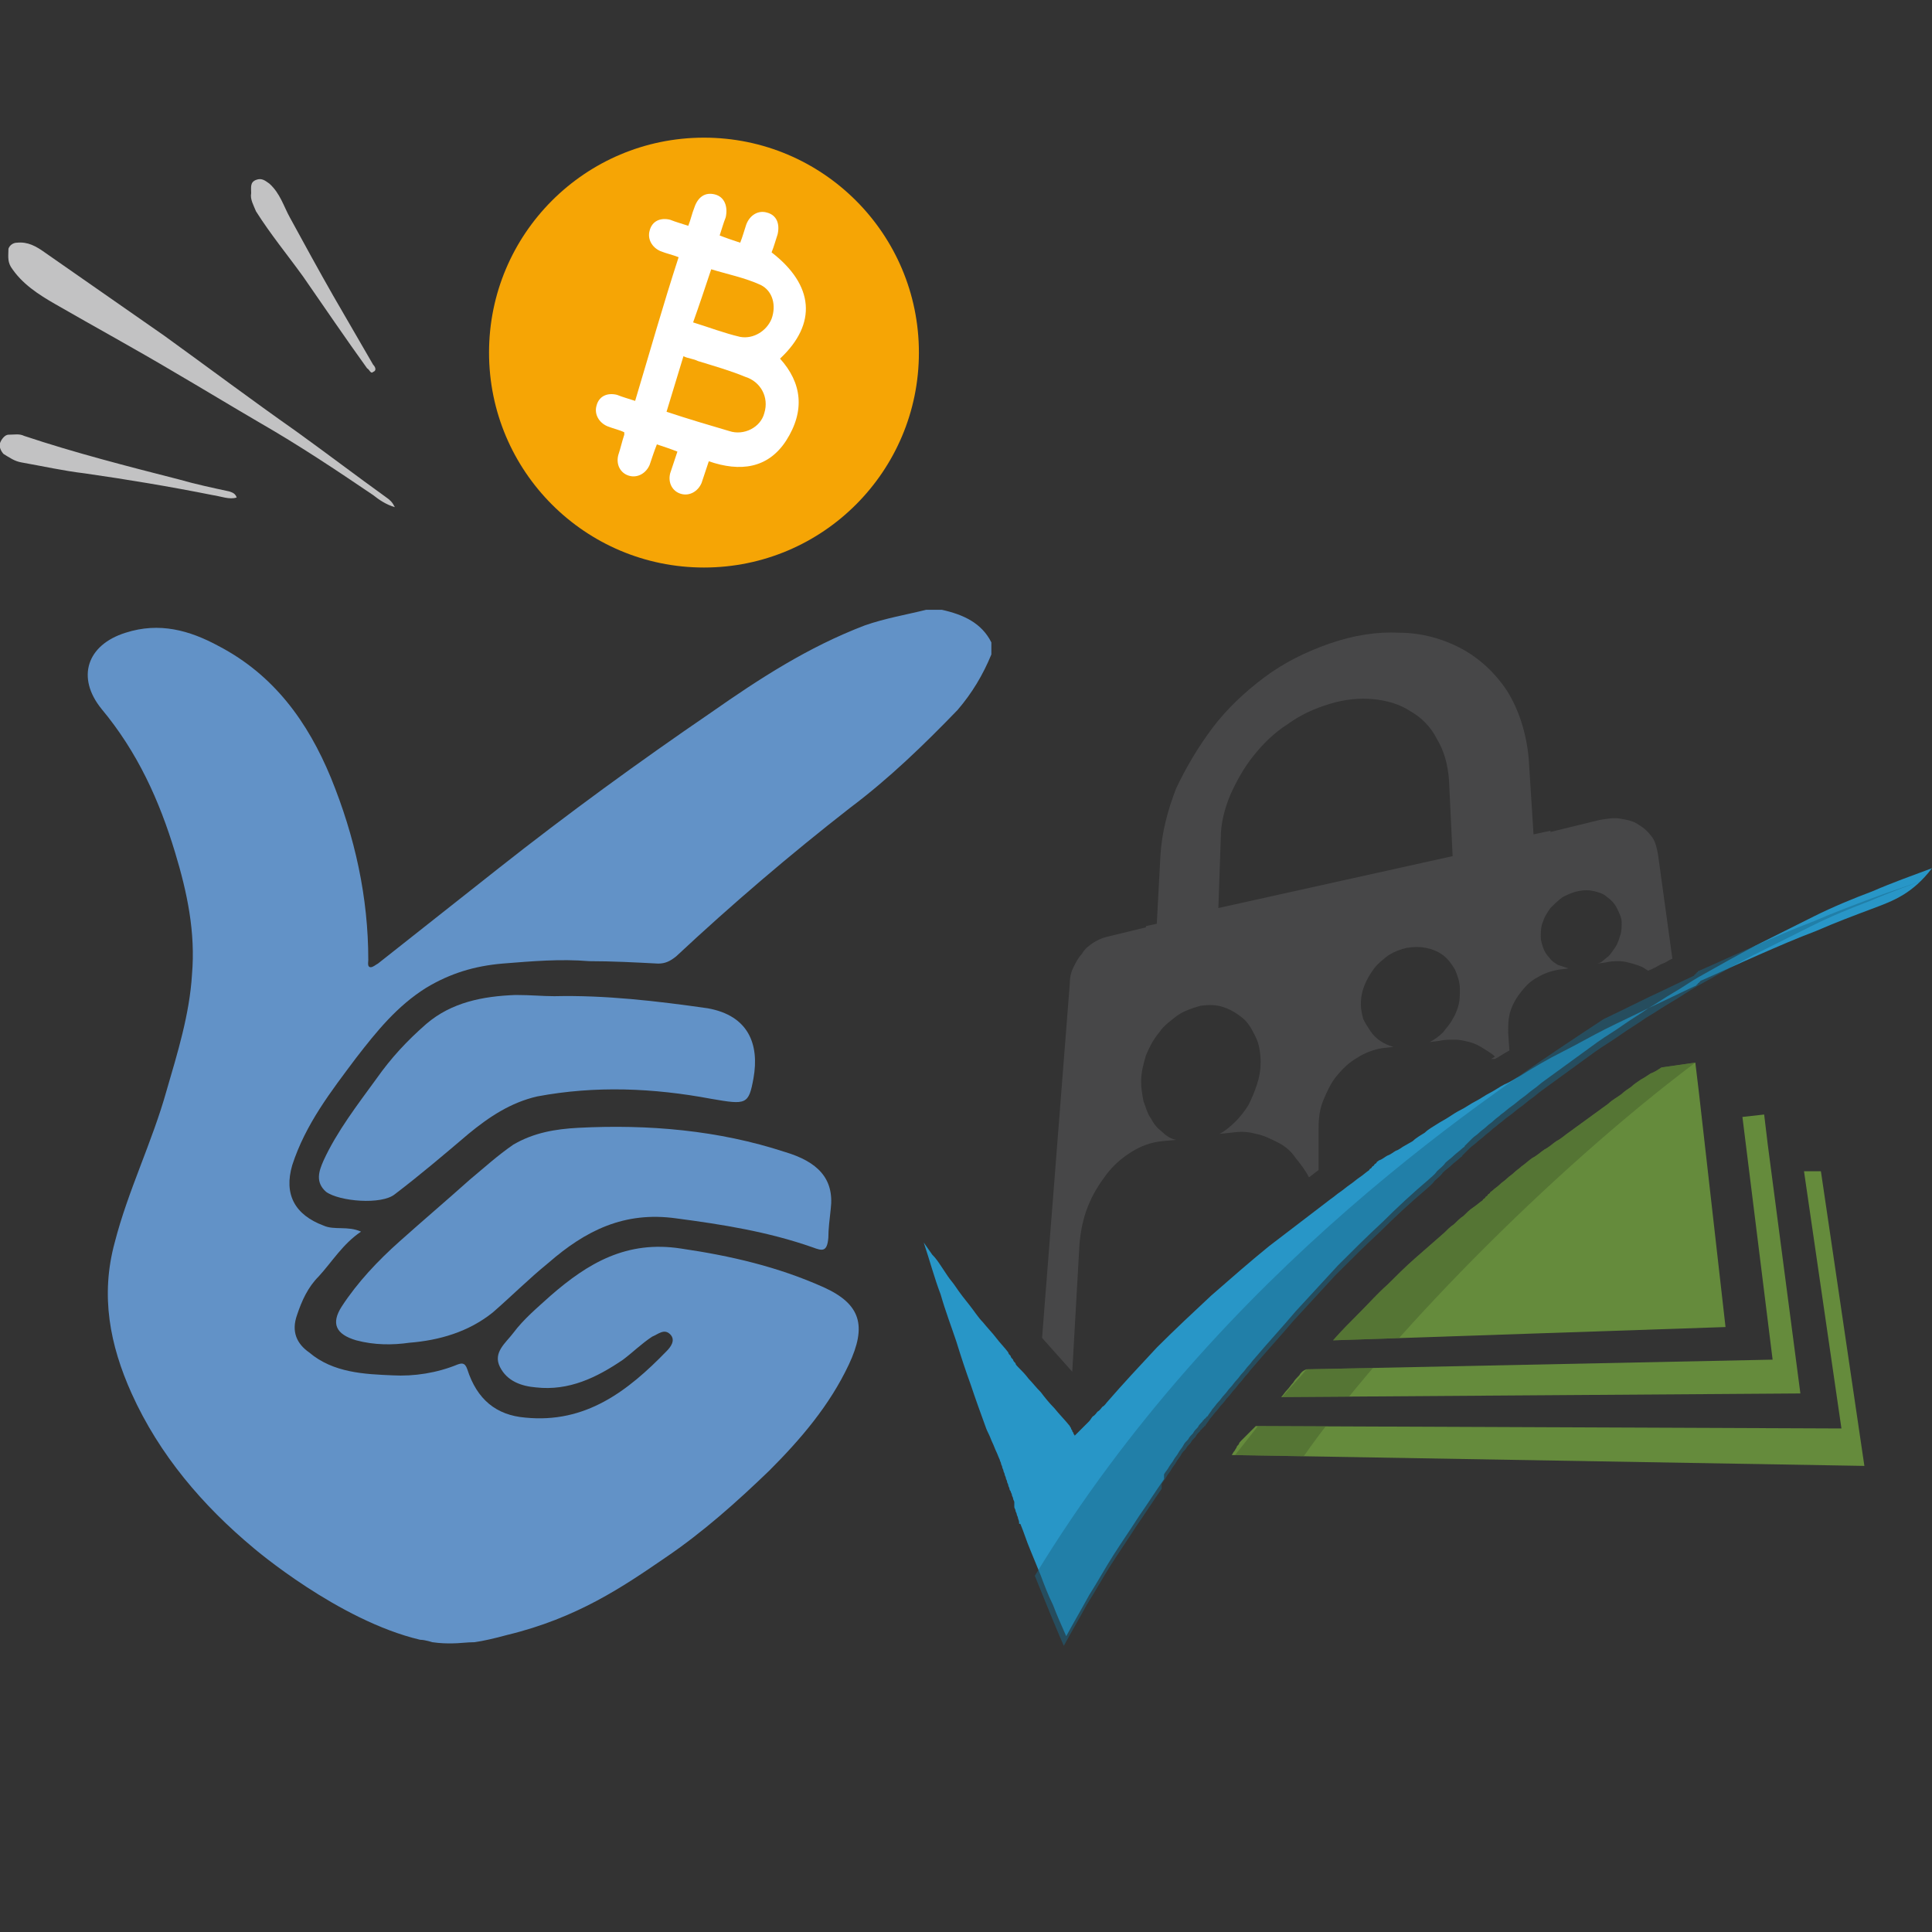 <?xml version="1.0" encoding="utf-8"?>
<!-- Generator: Adobe Illustrator 26.0.3, SVG Export Plug-In . SVG Version: 6.00 Build 0)  -->
<svg version="1.1" id="Слой_1" xmlns="http://www.w3.org/2000/svg" xmlns:xlink="http://www.w3.org/1999/xlink" x="0px" y="0px"
	 viewBox="0 0 160 160" style="enable-background:new 0 0 160 160;" xml:space="preserve">
<rect x="0" y="0" width="160" height="160" fill="#333333" stroke="none"/>
<style type="text/css">
	.st0{fill:#F6A505;}
	.st1{fill:#6292C7;}
	.st2{fill:#C2C2C3;}
	.st3{fill:#FFFFFF;}
	.st4{fill:#658B3C;}
	.st5{opacity:0.5;}
	.st6{clip-path:url(#SVGID_00000099632235135020064560000014697376569940185012_);}
	.st7{fill:#465F2C;}
	.st8{fill:#2896C7;}
	.st9{opacity:0.5;fill:#1B698B;}
	.st10{fill:#474748;}
	.st11{display:none;}
	.st12{display:inline;}
	.st13{display:inline;clip-path:url(#SVGID_00000079445501168551544210000011367352125207412630_);fill:#5F5D5D;}
</style>
<circle class="st0" cx="58.3" cy="29.2" r="17.8"/>
<g>
	<path class="st1" d="M82.1,53.2c0,0.3,0,0.7,0,1c-0.7,1.7-1.6,3.2-2.8,4.6c-2.8,2.9-5.7,5.7-8.9,8.1c-5,3.9-9.8,8-14.4,12.3
		c-0.5,0.4-0.9,0.6-1.5,0.6c-1.9-0.1-3.8-0.2-5.7-0.2c-2.4-0.2-4.7,0-7.2,0.2c-2.3,0.2-4.3,0.8-6.3,2c-2.4,1.5-4.1,3.6-5.8,5.8
		c-2.1,2.8-4.2,5.5-5.3,8.9c-0.7,2.4,0.2,4.1,2.6,5c0.9,0.4,2,0,3.1,0.5c-1.5,1-2.4,2.5-3.5,3.7c-0.9,0.9-1.4,2-1.8,3.2
		c-0.5,1.4,0,2.4,1,3.1c2,1.7,4.6,1.8,6.9,1.9c1.8,0.1,3.7-0.2,5.4-0.9c0.3-0.1,0.6-0.2,0.8,0.4c0.8,2.5,2.4,3.8,4.8,4
		c5,0.5,8.5-2.2,11.7-5.5c0.3-0.3,0.8-0.9,0.3-1.4s-1,0-1.5,0.2c-0.9,0.6-1.6,1.3-2.4,1.9c-2.2,1.5-4.5,2.6-7.2,2.3
		c-1.2-0.1-2.4-0.5-3-1.7s0.5-2,1.1-2.8c0.9-1.2,2-2.1,3.1-3.1c3.1-2.7,6.3-4.6,10.8-3.9c4.1,0.6,8,1.5,11.8,3.2
		c3.1,1.4,3.6,3.2,2.1,6.4c-1.6,3.4-4,6.2-6.6,8.8c-2.7,2.6-5.5,5.1-8.6,7.2c-3.5,2.4-7.3,5-13.1,6.4c-1.1,0.3-2,0.5-2.7,0.6
		c-0.6,0-1.3,0.1-1.9,0.1c-0.4,0-0.9,0-1.6-0.1c0,0-0.6-0.2-1-0.2c-6.8-1.6-13.8-7.6-13.8-7.6c-4.2-3.5-7.8-7.7-10.1-12.8
		c-1.8-4-2.6-8.1-1.4-12.5c1.1-4.3,3.1-8.3,4.3-12.6c0.9-3.1,1.9-6.3,2.1-9.6c0.3-3.5-0.4-6.8-1.4-10.1c-1.3-4.3-3.1-8.3-6.1-11.9
		c-2.1-2.6-1.2-5.3,2-6.3c2.8-0.9,5.3-0.2,7.7,1.1c4.6,2.4,7.4,6.3,9.3,10.9c2,4.9,3.1,9.9,3.1,15.1c0,0.2-0.1,0.6,0.2,0.6
		c0.2,0,0.4-0.2,0.6-0.3c3.3-2.6,6.7-5.3,10-7.9C47,67.4,52.9,63.1,58.9,59c4-2.8,8-5.4,12.7-7.2c1.7-0.6,3.5-0.9,5.1-1.3
		c0.5,0,0.9,0,1.3,0C79.8,50.9,81.3,51.6,82.1,53.2z"/>
	<path class="st1" d="M68.8,100.1c-0.1,0.9-0.2,1.7-0.2,2.4c-0.1,1.2-0.5,1.1-1.3,0.8c-3.7-1.3-7.5-1.9-11.3-2.4
		c-4.3-0.6-7.5,1-10.6,3.7c-1.6,1.3-3.1,2.8-4.6,4.1c-2,1.6-4.4,2.3-6.9,2.5c-1.4,0.2-2.9,0.2-4.4-0.2c-1.7-0.5-2.1-1.4-1.2-2.8
		c1.3-2,3-3.8,4.8-5.4c1.9-1.7,3.9-3.4,5.8-5.1c1.2-1,2.3-2,3.6-2.9c1.7-1,3.5-1.3,5.4-1.4c5.8-0.3,11.6,0.2,17.1,2
		C67.7,96.2,69.1,97.6,68.8,100.1z"/>
	<path class="st1" d="M45.9,82.5c4.2-0.1,8.5,0.4,12.7,1c3.4,0.6,4.3,3,3.8,5.8c-0.4,2.2-0.6,2.2-3.5,1.7c-4.8-0.9-9.6-1.1-14.4-0.2
		c-2.2,0.5-4,1.7-5.7,3.1c-2,1.7-4,3.4-6.1,5c-1.1,0.9-4.6,0.6-5.7-0.2c-0.9-0.8-0.6-1.7-0.2-2.6c1.1-2.4,2.8-4.6,4.4-6.8
		c1.2-1.7,2.5-3.1,4.1-4.5c2.1-1.8,4.7-2.3,7.4-2.4C44,82.4,44.9,82.5,45.9,82.5z"/>
</g>
<path class="st2" d="M32.7,42c-0.7-0.2-1.3-0.6-1.8-1c-3.1-2.1-6.1-4.1-9.4-6c-2.4-1.4-4.7-2.8-7.1-4.2c-3.2-1.9-6.5-3.7-9.8-5.6
	c-1.4-0.8-2.8-1.7-3.7-3.1c-0.3-0.5-0.2-1-0.2-1.5c0.1-0.3,0.4-0.5,0.7-0.5C2.3,20,3,20.4,3.7,20.9c3.3,2.3,6.6,4.6,9.9,6.9
	c3.6,2.6,7.2,5.3,10.9,7.9c2.5,1.8,5,3.7,7.5,5.5C32.3,41.4,32.5,41.6,32.7,42z"/>
<path class="st2" d="M19.6,41.2c-0.6,0.2-1.3-0.1-2-0.2c-3.5-0.7-7.1-1.3-10.6-1.8c-1.7-0.2-3.5-0.6-5.2-0.9c-0.6-0.1-1-0.4-1.5-0.7
	C0.1,37.4-0.1,37,0,36.7S0.4,36,0.7,36c0.5,0,0.9-0.1,1.3,0.1c4.2,1.4,8.5,2.5,12.8,3.6c1.4,0.4,2.8,0.7,4.2,1
	C19.3,40.8,19.5,40.9,19.6,41.2z"/>
<path class="st2" d="M20.8,16c0-0.5-0.1-0.9,0.4-1.1c0.5-0.2,0.8,0.1,1.1,0.3c0.9,0.8,1.2,1.9,1.7,2.8c1.2,2.2,2.4,4.4,3.6,6.5
	c1.1,1.9,2.2,3.8,3.3,5.7c0.2,0.2,0.3,0.5,0,0.6c-0.2,0.2-0.3-0.2-0.5-0.3c-1.8-2.5-3.5-5-5.3-7.6c-1.3-1.8-2.7-3.5-3.9-5.4
	C21,17,20.7,16.5,20.8,16z"/>
<path class="st3" d="M64.6,29.7c3.1-2.9,2.8-6.1-0.7-8.8c0.2-0.5,0.3-0.9,0.5-1.5c0.2-0.9-0.1-1.6-0.9-1.8c-0.7-0.2-1.4,0.2-1.7,1
	c-0.2,0.6-0.3,1-0.5,1.5c-0.6-0.2-1.2-0.4-1.7-0.6c0.2-0.6,0.3-1,0.5-1.5c0.2-0.9-0.1-1.7-0.9-1.9s-1.4,0.2-1.7,1.1
	c-0.2,0.5-0.3,1-0.5,1.5c-0.6-0.2-1-0.3-1.5-0.5c-0.8-0.2-1.5,0.1-1.7,0.9c-0.2,0.7,0.2,1.4,0.9,1.7c0.5,0.2,1,0.3,1.5,0.5
	c-1.3,4-2.4,7.9-3.6,11.9c-0.6-0.2-1-0.3-1.5-0.5c-0.8-0.2-1.5,0.1-1.7,0.9c-0.2,0.7,0.2,1.4,0.9,1.7c0.5,0.2,1,0.3,1.4,0.5
	c0,0.1,0,0.2,0,0.2c-0.2,0.6-0.3,1.1-0.5,1.7c-0.2,0.8,0.2,1.5,0.9,1.7s1.4-0.2,1.7-0.9c0.2-0.6,0.4-1.2,0.6-1.7
	c0.6,0.2,1.2,0.4,1.7,0.6c-0.2,0.6-0.4,1.2-0.6,1.8c-0.2,0.8,0.2,1.5,0.9,1.7s1.4-0.2,1.7-0.9c0.2-0.6,0.4-1.2,0.6-1.8
	c2.6,0.9,4.9,0.6,6.4-1.7C66.7,34,66.4,31.7,64.6,29.7z M58.9,22.3c1.3,0.4,2.8,0.7,4.1,1.3c1,0.5,1.3,1.7,0.9,2.8
	c-0.4,1-1.5,1.7-2.6,1.5c-1.3-0.3-2.6-0.8-3.9-1.2C57.9,25.3,58.4,23.8,58.9,22.3z M60.4,35.7c-1.7-0.5-3.4-1-5.2-1.6
	c0.5-1.6,0.9-3,1.4-4.6c0.4,0.2,0.8,0.2,1.2,0.4c1.3,0.4,2.7,0.8,3.9,1.3c1.3,0.4,2,1.7,1.6,3C63,35.4,61.6,36.1,60.4,35.7z"/>
<g id="Icon_00000163751867792009211590000010693278002609387445_">
	<g id="Money_00000177460407693990157990000009075828835527802024_">
		<path class="st4" d="M149.4,97l3.1,21.3l-48.5-0.2c-0.1,0.1-0.2,0.2-0.3,0.3c-0.1,0.1-0.2,0.2-0.3,0.3c-0.1,0.1-0.2,0.2-0.3,0.3
			c-0.1,0.1-0.2,0.2-0.3,0.3c-0.1,0.1-0.2,0.2-0.2,0.3c-0.1,0.1-0.2,0.2-0.2,0.3c-0.1,0.1-0.1,0.2-0.2,0.3c-0.1,0.1-0.1,0.2-0.2,0.3
			l52.4,0.9l-3.6-24.4L149.4,97z"/>
		<path class="st4" d="M107.6,113.9c-0.2,0.2-0.4,0.4-0.5,0.6c-0.2,0.2-0.3,0.4-0.5,0.6c-0.2,0.2-0.3,0.4-0.5,0.6l43-0.3l-2.7-20.6
			l-0.3-2.5l-1.8,0.2l2.5,20.1l-38.6,0.8C107.9,113.5,107.7,113.7,107.6,113.9z"/>
		<path class="st4" d="M140.4,88l-2.8,0.4c-0.3,0.2-0.6,0.4-0.9,0.5c-0.3,0.2-0.6,0.4-0.8,0.5c-0.3,0.2-0.6,0.4-0.8,0.6
			c-0.3,0.2-0.6,0.4-0.8,0.6c-0.4,0.3-0.8,0.5-1.1,0.8c-0.4,0.3-0.7,0.5-1.1,0.8c-0.4,0.3-0.7,0.5-1.1,0.8c-0.4,0.3-0.7,0.5-1.1,0.8
			c-0.3,0.2-0.6,0.5-1,0.7c-0.3,0.2-0.6,0.5-1,0.7c-0.3,0.2-0.6,0.5-1,0.7c-0.3,0.2-0.6,0.5-0.9,0.7c-0.2,0.2-0.4,0.3-0.6,0.5
			c-0.2,0.2-0.4,0.3-0.6,0.5c-0.2,0.2-0.4,0.3-0.6,0.5c-0.2,0.2-0.4,0.3-0.6,0.5c-0.1,0.1-0.2,0.1-0.2,0.2c-0.1,0.1-0.2,0.1-0.2,0.2
			c-0.1,0.1-0.2,0.1-0.2,0.2c-0.1,0.1-0.2,0.1-0.2,0.2c-0.3,0.2-0.5,0.4-0.8,0.6c-0.3,0.2-0.5,0.4-0.8,0.7c-0.3,0.2-0.5,0.4-0.8,0.7
			c-0.3,0.2-0.5,0.4-0.8,0.7c-0.8,0.7-1.6,1.4-2.4,2.1c-0.8,0.7-1.6,1.5-2.3,2.2c-0.8,0.7-1.5,1.5-2.3,2.3c-0.8,0.8-1.5,1.5-2.2,2.3
			l32.5-1.1l-2.2-19.4L140.4,88z"/>
		<g id="Money_Shadow_00000001629511875532636490000010034581893106967721_" class="st5">
			<defs>
				<path id="SVGID_1_" class="st5" d="M140.4,88l-2.8,0.4c-0.3,0.2-0.6,0.4-0.9,0.5c-0.3,0.2-0.6,0.4-0.8,0.5
					c-0.3,0.2-0.6,0.4-0.8,0.6c-0.3,0.2-0.6,0.4-0.8,0.6c-0.4,0.3-0.8,0.5-1.1,0.8c-0.4,0.3-0.7,0.5-1.1,0.8
					c-0.4,0.3-0.7,0.5-1.1,0.8c-0.4,0.3-0.7,0.5-1.1,0.8c-0.3,0.2-0.6,0.5-1,0.7c-0.3,0.2-0.6,0.5-1,0.7c-0.3,0.2-0.6,0.5-1,0.7
					c-0.3,0.2-0.6,0.5-0.9,0.7c-0.2,0.2-0.4,0.3-0.6,0.5c-0.2,0.2-0.4,0.3-0.6,0.5c-0.2,0.2-0.4,0.3-0.6,0.5
					c-0.2,0.2-0.4,0.3-0.6,0.5c-0.1,0.1-0.2,0.1-0.2,0.2c-0.1,0.1-0.2,0.1-0.2,0.2c-0.1,0.1-0.2,0.1-0.2,0.2
					c-0.1,0.1-0.2,0.1-0.2,0.2c-0.3,0.2-0.5,0.4-0.8,0.6c-0.3,0.2-0.5,0.4-0.8,0.7c-0.3,0.2-0.5,0.4-0.8,0.7
					c-0.3,0.2-0.5,0.4-0.8,0.7c-0.8,0.7-1.6,1.4-2.4,2.1c-0.8,0.7-1.6,1.5-2.3,2.2c-0.8,0.7-1.5,1.5-2.3,2.3
					c-0.8,0.8-1.5,1.5-2.2,2.3c-0.6,0.6-1.2,1.3-2.2,2.4c-0.9,1.1-1.2,1.3-2.1,2.4c-0.6,0.7-1.4,1.7-2,2.4c-1.1,1.4-1.9,2.4-1.9,2.4
					l5.7,0.1C114.6,111.1,128.3,97.1,140.4,88z"/>
			</defs>
			<clipPath id="SVGID_00000174561480975407337010000010781548703732947846_">
				<use xlink:href="#SVGID_1_"  style="overflow:visible;"/>
			</clipPath>
			<g style="clip-path:url(#SVGID_00000174561480975407337010000010781548703732947846_);">
				<path class="st7" d="M149.4,97l3.1,21.3l-48.5-0.2c-0.1,0.1-0.2,0.2-0.3,0.3c-0.1,0.1-0.2,0.2-0.3,0.3c-0.1,0.1-0.2,0.2-0.3,0.3
					c-0.1,0.1-0.2,0.2-0.3,0.3c-0.1,0.1-0.2,0.2-0.2,0.3c-0.1,0.1-0.2,0.2-0.2,0.3c-0.1,0.1-0.1,0.2-0.2,0.3
					c-0.1,0.1-0.1,0.2-0.2,0.3l52.4,0.9l-3.6-24.4L149.4,97z"/>
				<path class="st7" d="M107.6,113.9c-0.2,0.2-0.4,0.4-0.5,0.6c-0.2,0.2-0.3,0.4-0.5,0.6c-0.2,0.2-0.3,0.4-0.5,0.6l43-0.3
					l-2.7-20.6l-0.3-2.5l-1.8,0.2l2.5,20.1l-38.6,0.8C107.9,113.5,107.7,113.7,107.6,113.9z"/>
				<path class="st7" d="M140.4,88l-2.8,0.4c-0.3,0.2-0.6,0.4-0.9,0.5c-0.3,0.2-0.6,0.4-0.8,0.5c-0.3,0.2-0.6,0.4-0.8,0.6
					c-0.3,0.2-0.6,0.4-0.8,0.6c-0.4,0.3-0.8,0.5-1.1,0.8c-0.4,0.3-0.7,0.5-1.1,0.8c-0.4,0.3-0.7,0.5-1.1,0.8
					c-0.4,0.3-0.7,0.5-1.1,0.8c-0.3,0.2-0.6,0.5-1,0.7c-0.3,0.2-0.6,0.5-1,0.7c-0.3,0.2-0.6,0.5-1,0.7c-0.3,0.2-0.6,0.5-0.9,0.7
					c-0.2,0.2-0.4,0.3-0.6,0.5c-0.2,0.2-0.4,0.3-0.6,0.5c-0.2,0.2-0.4,0.3-0.6,0.5c-0.2,0.2-0.4,0.3-0.6,0.5
					c-0.1,0.1-0.2,0.1-0.2,0.2c-0.1,0.1-0.2,0.1-0.2,0.2c-0.1,0.1-0.2,0.1-0.2,0.2c-0.1,0.1-0.2,0.1-0.2,0.2
					c-0.3,0.2-0.5,0.4-0.8,0.6c-0.3,0.2-0.5,0.4-0.8,0.7c-0.3,0.2-0.5,0.4-0.8,0.7c-0.3,0.2-0.5,0.4-0.8,0.7
					c-0.8,0.7-1.6,1.4-2.4,2.1c-0.8,0.7-1.6,1.5-2.3,2.2c-0.8,0.7-1.5,1.5-2.3,2.3c-0.8,0.8-1.5,1.5-2.2,2.3l32.5-1.1l-2.2-19.4
					L140.4,88z"/>
			</g>
		</g>
	</g>
	<g id="Check_00000140010219387647384430000003405134364826058409_">
		<path class="st8" d="M155.2,75.2c-1.6,0.6-3.2,1.2-4.8,1.9c-1.6,0.6-3.2,1.3-4.8,2c-1.6,0.7-3.1,1.4-4.7,2.1c0,0-0.1,0-0.1,0.1
			c0,0-0.1,0-0.1,0.1c0,0-0.1,0-0.1,0.1c0,0-0.1,0-0.1,0.1c-1.3,0.6-2.5,1.2-3.8,1.8c-1.2,0.6-2.5,1.2-3.7,1.8
			c-1.2,0.6-2.4,1.3-3.6,1.9c-1.2,0.6-2.4,1.3-3.5,2c-0.4,0.2-0.8,0.5-1.3,0.7c-0.4,0.2-0.8,0.5-1.2,0.7c-0.4,0.2-0.8,0.5-1.2,0.7
			c-0.4,0.2-0.8,0.5-1.2,0.7c-0.4,0.2-0.7,0.4-1,0.6c-0.3,0.2-0.7,0.4-1,0.6c-0.3,0.2-0.7,0.4-1,0.7c-0.3,0.2-0.7,0.4-1,0.7
			c-0.2,0.1-0.5,0.3-0.7,0.4c-0.2,0.1-0.4,0.3-0.7,0.4c-0.2,0.1-0.4,0.3-0.7,0.4c-0.2,0.1-0.4,0.3-0.7,0.4c-0.1,0.1-0.2,0.1-0.2,0.2
			c-0.1,0.1-0.2,0.1-0.2,0.2c-0.1,0.1-0.2,0.1-0.2,0.2c-0.1,0.1-0.2,0.1-0.2,0.2c-0.3,0.2-0.5,0.4-0.8,0.6c-0.3,0.2-0.5,0.4-0.8,0.6
			c-0.3,0.2-0.5,0.4-0.8,0.6c-0.3,0.2-0.5,0.4-0.8,0.6c-1.7,1.3-3.4,2.6-5.1,3.9c-1.6,1.3-3.2,2.7-4.8,4.1c-1.5,1.4-3,2.8-4.5,4.3
			c-1.4,1.5-2.8,3-4.1,4.5c-0.1,0.1-0.2,0.3-0.4,0.4c-0.1,0.1-0.2,0.3-0.4,0.4c-0.1,0.1-0.2,0.3-0.4,0.4c-0.1,0.1-0.2,0.3-0.3,0.4
			c-0.1,0.1-0.2,0.2-0.3,0.3c-0.1,0.1-0.2,0.2-0.3,0.3c-0.1,0.1-0.2,0.2-0.3,0.3c-0.1,0.1-0.2,0.2-0.3,0.3c0-0.1-0.1-0.1-0.1-0.2
			c0-0.1-0.1-0.1-0.1-0.2c0-0.1-0.1-0.1-0.1-0.2c0-0.1-0.1-0.1-0.1-0.2c-0.4-0.5-0.9-1-1.3-1.5c-0.4-0.4-0.8-0.9-1.1-1.3
			c-0.4-0.4-0.7-0.8-1-1.1c-0.3-0.4-0.6-0.7-0.9-1c-0.1-0.1-0.2-0.2-0.2-0.3c-0.1-0.1-0.2-0.2-0.2-0.3c-0.1-0.1-0.2-0.2-0.2-0.3
			c-0.1-0.1-0.2-0.2-0.2-0.3c-0.3-0.4-0.7-0.8-1-1.2c-0.3-0.4-0.7-0.8-1.1-1.3c-0.4-0.4-0.7-0.9-1.1-1.4c-0.4-0.5-0.8-1-1.2-1.6
			c-0.2-0.3-0.4-0.5-0.6-0.8c-0.2-0.3-0.4-0.6-0.6-0.9c-0.2-0.3-0.4-0.6-0.7-0.9c-0.2-0.3-0.5-0.7-0.7-1c0.5,1.5,0.9,3,1.4,4.3
			c0.4,1.4,0.9,2.7,1.3,3.9c0.4,1.3,0.8,2.5,1.2,3.6c0.4,1.2,0.8,2.3,1.2,3.4c0.1,0.3,0.2,0.5,0.3,0.7c0.1,0.2,0.2,0.5,0.3,0.7
			c0.1,0.2,0.2,0.5,0.3,0.7c0.1,0.2,0.2,0.5,0.3,0.7c0,0.1,0.1,0.2,0.1,0.3c0,0.1,0.1,0.2,0.1,0.3c0,0.1,0.1,0.2,0.1,0.3
			c0,0.1,0.1,0.2,0.1,0.3c0,0.1,0.1,0.2,0.1,0.3c0,0.1,0.1,0.2,0.1,0.3c0,0.1,0.1,0.2,0.1,0.3c0,0.1,0.1,0.2,0.1,0.3
			c0,0.1,0.1,0.2,0.1,0.2c0,0.1,0.1,0.2,0.1,0.3c0,0.1,0.1,0.2,0.1,0.3c0,0.1,0.1,0.2,0.1,0.3c0,0,0,0.1,0,0.1c0,0,0,0.1,0,0.1
			c0,0,0,0.1,0,0.1c0,0,0,0.1,0,0.1c0,0.1,0.1,0.2,0.1,0.3c0,0.1,0.1,0.2,0.1,0.3c0,0.1,0.1,0.2,0.1,0.3c0,0.1,0.1,0.2,0.1,0.4
			l0,0.1l0.1,0c0.3,0.7,0.5,1.4,0.8,2.1c0.3,0.7,0.6,1.5,0.9,2.2c0.3,0.8,0.6,1.6,1,2.4c0.3,0.8,0.7,1.7,1.1,2.6
			c0.6-1.1,1.3-2.3,1.9-3.4c0.7-1.1,1.3-2.2,2-3.3c0.7-1.1,1.4-2.1,2.1-3.2c0.7-1,1.4-2.1,2.1-3.1c0,0,0,0,0-0.1c0,0,0,0,0-0.1
			c0,0,0,0,0-0.1c0,0,0,0,0-0.1c0.1-0.2,0.3-0.4,0.4-0.6c0.1-0.2,0.3-0.4,0.4-0.6c0.1-0.2,0.3-0.4,0.4-0.6c0.1-0.2,0.3-0.4,0.4-0.6
			c0.1-0.2,0.2-0.3,0.4-0.5c0.1-0.2,0.2-0.3,0.4-0.5c0.1-0.2,0.2-0.3,0.4-0.5c0.1-0.2,0.2-0.3,0.4-0.5c0,0,0-0.1,0.1-0.1
			c0,0,0-0.1,0.1-0.1c0,0,0-0.1,0.1-0.1c0,0,0-0.1,0.1-0.1c0.1-0.2,0.3-0.4,0.4-0.6c0.2-0.2,0.3-0.4,0.5-0.6
			c0.2-0.2,0.3-0.4,0.5-0.6c0.2-0.2,0.3-0.4,0.5-0.6c0.2-0.2,0.3-0.4,0.5-0.6c0.2-0.2,0.3-0.4,0.5-0.6c0.2-0.2,0.3-0.4,0.5-0.6
			c0.2-0.2,0.3-0.4,0.5-0.6c1.1-1.3,2.3-2.6,3.4-3.9c1.2-1.3,2.3-2.5,3.5-3.8c1.2-1.2,2.4-2.4,3.7-3.6c1.2-1.2,2.5-2.4,3.8-3.5
			c0.2-0.2,0.5-0.4,0.7-0.7c0.2-0.2,0.5-0.4,0.7-0.7c0.2-0.2,0.5-0.4,0.7-0.6c0.2-0.2,0.5-0.4,0.7-0.6c0.1-0.1,0.2-0.1,0.2-0.2
			c0.1-0.1,0.1-0.1,0.2-0.2c0.1-0.1,0.1-0.1,0.2-0.2c0.1-0.1,0.1-0.1,0.2-0.2c0.2-0.2,0.4-0.3,0.6-0.5c0.2-0.2,0.4-0.3,0.6-0.5
			c0.2-0.2,0.4-0.3,0.6-0.5c0.2-0.2,0.4-0.3,0.6-0.5c0.3-0.2,0.6-0.5,0.9-0.7c0.3-0.2,0.6-0.5,0.9-0.7c0.3-0.2,0.6-0.5,0.9-0.7
			c0.3-0.2,0.6-0.5,0.9-0.7c0.4-0.3,0.7-0.5,1.1-0.8c0.4-0.3,0.7-0.5,1.1-0.8c0.4-0.3,0.7-0.5,1.1-0.8c0.4-0.3,0.7-0.5,1.1-0.8
			c0.7-0.5,1.4-0.9,2.1-1.4c0.7-0.5,1.4-0.9,2.1-1.4c0.7-0.4,1.4-0.9,2.1-1.3c0.7-0.4,1.4-0.9,2.1-1.3c1.6-0.9,3.2-1.8,4.7-2.6
			c1.6-0.8,3.2-1.6,4.8-2.4c1.6-0.8,3.3-1.5,4.9-2.1c1.6-0.7,3.3-1.3,4.9-1.9C158.4,74,156.8,74.6,155.2,75.2z"/>
		<path class="st9" d="M87,133.7c0,0,0.7,1.7,1.1,2.6c0.6-1.1,1.3-2.3,1.9-3.4c0.7-1.1,1.3-2.2,2-3.3c0.7-1.1,1.4-2.1,2.1-3.2
			c0.7-1,1.4-2.1,2.1-3.1c0,0,0,0,0-0.1c0,0,0,0,0-0.1c0,0,0,0,0-0.1c0,0,0,0,0-0.1c0.1-0.2,0.3-0.4,0.4-0.6
			c0.1-0.2,0.3-0.4,0.4-0.6c0.1-0.2,0.3-0.4,0.4-0.6c0.1-0.2,0.3-0.4,0.4-0.6c0.1-0.2,0.2-0.3,0.4-0.5c0.1-0.2,0.2-0.3,0.4-0.5
			c0.1-0.2,0.2-0.3,0.4-0.5c0.1-0.2,0.2-0.3,0.4-0.5c0,0,0-0.1,0.1-0.1c0,0,0-0.1,0.1-0.1c0,0,0-0.1,0.1-0.1c0,0,0-0.1,0.1-0.1
			c0.1-0.2,0.3-0.4,0.4-0.6c0.2-0.2,0.3-0.4,0.5-0.6c0.2-0.2,0.3-0.4,0.5-0.6c0.2-0.2,0.3-0.4,0.5-0.6c0.2-0.2,0.3-0.4,0.5-0.6
			c0.2-0.2,0.3-0.4,0.5-0.6c0.2-0.2,0.3-0.4,0.5-0.6c0.2-0.2,0.3-0.4,0.5-0.6c1.1-1.3,2.3-2.6,3.4-3.9c1.2-1.3,2.3-2.5,3.5-3.8
			c1.2-1.2,2.4-2.4,3.7-3.6c1.2-1.2,2.5-2.4,3.8-3.5c0.2-0.2,0.5-0.4,0.7-0.7c0.2-0.2,0.5-0.4,0.7-0.7c0.2-0.2,0.5-0.4,0.7-0.6
			c0.2-0.2,0.5-0.4,0.7-0.6c0.1-0.1,0.2-0.1,0.2-0.2c0.1-0.1,0.1-0.1,0.2-0.2c0.1-0.1,0.1-0.1,0.2-0.2c0.1-0.1,0.1-0.1,0.2-0.2
			c0.2-0.2,0.4-0.3,0.6-0.5c0.2-0.2,0.4-0.3,0.6-0.5c0.2-0.2,0.4-0.3,0.6-0.5c0.2-0.2,0.4-0.3,0.6-0.5c0.3-0.2,0.6-0.5,0.9-0.7
			c0.3-0.2,0.6-0.5,0.9-0.7c0.3-0.2,0.6-0.5,0.9-0.7c0.3-0.2,0.6-0.5,0.9-0.7c0.4-0.3,0.7-0.5,1.1-0.8c0.4-0.3,0.7-0.5,1.1-0.8
			c0.4-0.3,0.7-0.5,1.1-0.8c0.4-0.3,0.7-0.5,1.1-0.8c0.7-0.5,1.4-0.9,2.1-1.4c0.7-0.5,1.4-0.9,2.1-1.4c0.7-0.4,1.4-0.9,2.1-1.3
			c0.7-0.4,1.4-0.9,2.1-1.3c1.6-0.9,3.2-1.8,4.7-2.6c1.6-0.8,3.2-1.6,4.8-2.4c1.6-0.8,3.3-1.5,4.9-2.1c1.6-0.7,3.3-1.3,4.9-1.9
			c-1.6,0.6-3.2,1.1-4.8,1.7c-1.6,0.6-3.2,1.2-4.8,1.9c-1.6,0.6-3.2,1.3-4.8,2c-1.6,0.7-3.1,1.4-4.7,2.1c0,0-0.1,0-0.1,0.1
			c0,0-0.1,0-0.1,0.1c0,0-0.1,0-0.1,0.1c0,0-0.1,0-0.1,0.1c-1.3,0.6-2.5,1.2-3.8,1.8c-1.2,0.6-3.7,1.8-3.7,1.8
			c-9.1,6-31.6,20.6-47.1,46.1L87,133.7z"/>
	</g>
	<g id="Lock_00000048501482200819366490000001967175174187175060_">
		<path class="st10" d="M137.3,70.7c-0.1-0.5-0.2-1-0.5-1.4c-0.3-0.4-0.6-0.7-1.1-1c-0.4-0.3-0.9-0.4-1.5-0.5
			c-0.5-0.1-1.1,0-1.7,0.1l-4.1,1l0-0.1l-1.4,0.3l-0.4-6.3c-0.2-2.1-0.8-4-1.8-5.6c-1-1.5-2.3-2.7-3.8-3.5c-1.5-0.8-3.3-1.3-5.1-1.3
			c-1.8-0.1-3.8,0.2-5.8,0.9c-2,0.7-3.8,1.6-5.4,2.8c-1.6,1.2-3.1,2.6-4.3,4.2c-1.2,1.6-2.2,3.3-3,5c-0.7,1.8-1.2,3.7-1.3,5.6
			l-0.3,5.6l-0.9,0.2l0,0.1l-3.3,0.8c-0.4,0.1-0.8,0.3-1.1,0.5c-0.3,0.2-0.7,0.5-0.9,0.9c-0.3,0.3-0.5,0.7-0.7,1.1
			c-0.2,0.4-0.3,0.8-0.3,1.3l-2.3,29.4l2.5,2.8l0.6-10.6c0.1-1.1,0.3-2.1,0.7-3.1c0.4-1,0.9-1.8,1.5-2.6c0.6-0.8,1.3-1.4,2.1-1.9
			c0.8-0.5,1.6-0.8,2.6-0.9l1.1-0.1c-0.5-0.1-0.9-0.4-1.2-0.7c-0.4-0.3-0.7-0.7-0.9-1.1c-0.3-0.4-0.4-0.9-0.6-1.4
			c-0.1-0.5-0.2-1.1-0.2-1.6c0-0.8,0.2-1.5,0.4-2.2c0.3-0.7,0.6-1.3,1.1-1.9c0.4-0.6,1-1,1.5-1.4c0.6-0.4,1.2-0.6,1.9-0.8
			c0,0,0,0,0,0c0,0,0,0,0,0c0,0,0,0,0,0c0,0,0,0,0,0c0.7-0.1,1.3-0.1,1.9,0.1c0.6,0.2,1.1,0.5,1.6,0.9c0.5,0.4,0.8,1,1.1,1.6
			c0.3,0.6,0.4,1.4,0.4,2.1c0,0.6-0.1,1.2-0.3,1.8c-0.2,0.6-0.4,1.1-0.7,1.7c-0.3,0.5-0.7,1-1.1,1.4c-0.4,0.4-0.9,0.8-1.3,1l1-0.1
			c0.7-0.1,1.3-0.1,2,0.1c0.6,0.1,1.2,0.4,1.8,0.7c0.6,0.3,1.1,0.7,1.5,1.3c0.4,0.5,0.8,1,1.1,1.6c0.3-0.2,0.5-0.4,0.8-0.6l0-3.5
			c0-0.8,0.1-1.6,0.4-2.3c0.3-0.7,0.6-1.4,1.1-2c0.5-0.6,1-1.1,1.7-1.5c0.6-0.4,1.4-0.7,2.1-0.8l0.9-0.1c-0.4-0.1-0.8-0.3-1.1-0.5
			c-0.3-0.2-0.6-0.5-0.8-0.8c-0.2-0.3-0.4-0.6-0.6-1c-0.1-0.4-0.2-0.8-0.2-1.2c0-0.6,0.1-1.1,0.3-1.6c0.2-0.5,0.5-1,0.8-1.4
			c0.3-0.4,0.8-0.8,1.2-1.1c0.5-0.3,1-0.5,1.5-0.6c0.6-0.1,1.1-0.1,1.6,0c0.5,0.1,1,0.3,1.4,0.6c0.4,0.3,0.7,0.7,1,1.2
			c0.2,0.5,0.4,1,0.4,1.6c0,0.5,0,0.9-0.1,1.3c-0.1,0.4-0.3,0.9-0.5,1.2c-0.2,0.4-0.5,0.7-0.8,1.1c-0.3,0.3-0.7,0.6-1.1,0.8l0.8-0.1
			c0.4-0.1,0.9-0.1,1.3-0.1c0.4,0,0.8,0.1,1.2,0.2c0.4,0.1,0.8,0.3,1.1,0.5c0.3,0.2,0.7,0.4,1,0.7c-0.1,0.1-0.2,0.1-0.3,0.2
			c0.1,0,0.2,0,0.3,0c0.4-0.2,0.8-0.5,1.2-0.7l-0.1-1.5c0-0.6,0-1.2,0.2-1.8c0.2-0.6,0.5-1.1,0.9-1.6c0.4-0.5,0.8-0.9,1.4-1.2
			c0.5-0.3,1.1-0.5,1.7-0.6l0.8-0.1c-0.3-0.1-0.6-0.2-0.9-0.3c-0.3-0.2-0.5-0.3-0.7-0.6c-0.2-0.2-0.4-0.5-0.5-0.8
			c-0.1-0.3-0.2-0.6-0.2-0.9c0-0.4,0-0.9,0.2-1.3c0.1-0.4,0.4-0.8,0.6-1.1c0.3-0.3,0.6-0.6,1-0.9c0.4-0.2,0.8-0.4,1.3-0.5
			c0.5-0.1,0.9-0.1,1.3,0c0.4,0.1,0.8,0.2,1.1,0.5c0.3,0.2,0.6,0.5,0.8,0.9c0.2,0.4,0.4,0.8,0.4,1.2c0,0.3,0,0.7-0.1,1
			c-0.1,0.3-0.2,0.7-0.4,1c-0.2,0.3-0.4,0.6-0.6,0.8c-0.3,0.2-0.5,0.5-0.9,0.6l0.7-0.1c0.4-0.1,0.8-0.1,1.1-0.1
			c0.4,0,0.7,0.1,1.1,0.2c0.3,0.1,0.7,0.2,1,0.4c0.1,0.1,0.2,0.1,0.3,0.2c0,0,0,0,0,0c0.1-0.1,0.3-0.1,0.4-0.2
			c0.3-0.1,0.5-0.3,0.8-0.4c0.3-0.1,0.5-0.3,0.8-0.4L137.3,70.7z M100.9,75.2l0.2-5.8c0-1.2,0.3-2.4,0.8-3.6
			c0.5-1.1,1.1-2.2,1.9-3.2c0.8-1,1.7-1.9,2.8-2.6c1.1-0.8,2.2-1.3,3.5-1.7c1.3-0.4,2.5-0.5,3.6-0.4c1.1,0.1,2.2,0.4,3.1,1
			c0.9,0.5,1.7,1.3,2.2,2.3c0.6,1,0.9,2.1,1,3.4l0.3,6.3L100.9,75.2z"/>
		<g class="st11">
			<defs>
				<path id="SVGID_00000124138160489627178070000014526611334129296308_" d="M138.2,79.1l4.7,30.8l-54.1,3.5l-2.5-2.8L87.2,99
					c8.7-5,18.6-10.1,29.2-14.9c7.3-3.4,14.5-6.4,21.4-9.1L138.2,79.1z"/>
			</defs>
			<clipPath id="SVGID_00000165192342312545246510000007532928175570578818_" class="st12">
				<use xlink:href="#SVGID_00000124138160489627178070000014526611334129296308_"  style="overflow:visible;"/>
			</clipPath>
			<path style="display:inline;clip-path:url(#SVGID_00000165192342312545246510000007532928175570578818_);fill:#5F5D5D;" d="
				M137.3,70.7c-0.1-0.5-0.2-1-0.5-1.4c-0.3-0.4-0.6-0.7-1.1-1c-0.4-0.3-0.9-0.4-1.5-0.5c-0.5-0.1-1.1,0-1.7,0.1l-4.1,1l0-0.1
				l-1.4,0.3l-0.4-6.3c-0.2-2.1-0.8-4-1.8-5.6c-1-1.5-2.3-2.7-3.8-3.5c-1.5-0.8-3.3-1.3-5.1-1.3c-1.8-0.1-3.8,0.2-5.8,0.9
				c-2,0.7-3.8,1.6-5.4,2.8c-1.6,1.2-3.1,2.6-4.3,4.2c-1.2,1.6-2.2,3.3-3,5c-0.7,1.8-1.2,3.7-1.3,5.6l-0.3,5.6l-0.9,0.2l0,0.1
				l-3.3,0.8c-0.4,0.1-0.8,0.3-1.1,0.5c-0.3,0.2-0.7,0.5-0.9,0.9c-0.3,0.3-0.5,0.7-0.7,1.1c-0.2,0.4-0.3,0.8-0.3,1.3l-2.3,29.4
				l2.5,2.8l0.6-10.6c0.1-1.1,0.3-2.1,0.7-3.1c0.4-1,0.9-1.8,1.5-2.6c0.6-0.8,1.3-1.4,2.1-1.9c0.8-0.5,1.6-0.8,2.6-0.9l1.1-0.1
				c-0.5-0.1-0.9-0.4-1.2-0.7c-0.4-0.3-0.7-0.7-0.9-1.1c-0.3-0.4-0.4-0.9-0.6-1.4c-0.1-0.5-0.2-1.1-0.2-1.6c0-0.8,0.2-1.5,0.4-2.2
				c0.3-0.7,0.6-1.3,1.1-1.9c0.4-0.6,1-1,1.5-1.4c0.6-0.4,1.2-0.6,1.9-0.8c0,0,0,0,0,0c0,0,0,0,0,0c0,0,0,0,0,0c0,0,0,0,0,0
				c0.7-0.1,1.3-0.1,1.9,0.1c0.6,0.2,1.1,0.5,1.6,0.9c0.5,0.4,0.8,1,1.1,1.6c0.3,0.6,0.4,1.4,0.4,2.1c0,0.6-0.1,1.2-0.3,1.8
				c-0.2,0.6-0.4,1.1-0.7,1.7c-0.3,0.5-0.7,1-1.1,1.4c-0.4,0.4-0.9,0.8-1.3,1l1-0.1c0.7-0.1,1.3-0.1,2,0.1c0.6,0.1,1.2,0.4,1.8,0.7
				c0.6,0.3,1.1,0.7,1.5,1.3c0.4,0.5,0.8,1,1.1,1.6c0.3-0.2,0.5-0.4,0.8-0.6l0-3.5c0-0.8,0.1-1.6,0.4-2.3c0.3-0.7,0.6-1.4,1.1-2
				c0.5-0.6,1-1.1,1.7-1.5c0.6-0.4,1.4-0.7,2.1-0.8l0.9-0.1c-0.4-0.1-0.8-0.3-1.1-0.5c-0.3-0.2-0.6-0.5-0.8-0.8
				c-0.2-0.3-0.4-0.6-0.6-1c-0.1-0.4-0.2-0.8-0.2-1.2c0-0.6,0.1-1.1,0.3-1.6c0.2-0.5,0.5-1,0.8-1.4c0.3-0.4,0.8-0.8,1.2-1.1
				c0.5-0.3,1-0.5,1.5-0.6c0.6-0.1,1.1-0.1,1.6,0c0.5,0.1,1,0.3,1.4,0.6c0.4,0.3,0.7,0.7,1,1.2c0.2,0.5,0.4,1,0.4,1.6
				c0,0.5,0,0.9-0.1,1.3c-0.1,0.4-0.3,0.9-0.5,1.2c-0.2,0.4-0.5,0.7-0.8,1.1c-0.3,0.3-0.7,0.6-1.1,0.8l0.8-0.1
				c0.4-0.1,0.9-0.1,1.3-0.1c0.4,0,0.8,0.1,1.2,0.2c0.4,0.1,0.8,0.3,1.1,0.5c0.3,0.2,0.7,0.4,1,0.7c-0.1,0.1-0.2,0.1-0.3,0.2
				c0.1,0,0.2,0,0.3,0c0.4-0.2,0.8-0.5,1.2-0.7l-0.1-1.5c0-0.6,0-1.2,0.2-1.8c0.2-0.6,0.5-1.1,0.9-1.6c0.4-0.5,0.8-0.9,1.4-1.2
				c0.5-0.3,1.1-0.5,1.7-0.6l0.8-0.1c-0.3-0.1-0.6-0.2-0.9-0.3c-0.3-0.2-0.5-0.3-0.7-0.6c-0.2-0.2-0.4-0.5-0.5-0.8
				c-0.1-0.3-0.2-0.6-0.2-0.9c0-0.4,0-0.9,0.2-1.3c0.1-0.4,0.4-0.8,0.6-1.1c0.3-0.3,0.6-0.6,1-0.9c0.4-0.2,0.8-0.4,1.3-0.5
				c0.5-0.1,0.9-0.1,1.3,0c0.4,0.1,0.8,0.2,1.1,0.5c0.3,0.2,0.6,0.5,0.8,0.9c0.2,0.4,0.4,0.8,0.4,1.2c0,0.3,0,0.7-0.1,1
				c-0.1,0.3-0.2,0.7-0.4,1c-0.2,0.3-0.4,0.6-0.6,0.8c-0.3,0.2-0.5,0.5-0.9,0.6l0.7-0.1c0.4-0.1,0.8-0.1,1.1-0.1
				c0.4,0,0.7,0.1,1.1,0.2c0.3,0.1,0.7,0.2,1,0.4c0.1,0.1,0.2,0.1,0.3,0.2c0,0,0,0,0,0c0.1-0.1,0.3-0.1,0.4-0.2
				c0.3-0.1,0.5-0.3,0.8-0.4c0.3-0.1,0.5-0.3,0.8-0.4L137.3,70.7z M100.9,75.2l0.2-5.8c0-1.2,0.3-2.4,0.8-3.6
				c0.5-1.1,1.1-2.2,1.9-3.2c0.8-1,1.7-1.9,2.8-2.6c1.1-0.8,2.2-1.3,3.5-1.7c1.3-0.4,2.5-0.5,3.6-0.4c1.1,0.1,2.2,0.4,3.1,1
				c0.9,0.5,1.7,1.3,2.2,2.3c0.6,1,0.9,2.1,1,3.4l0.3,6.3L100.9,75.2z"/>
		</g>
	</g>
</g>
</svg>
